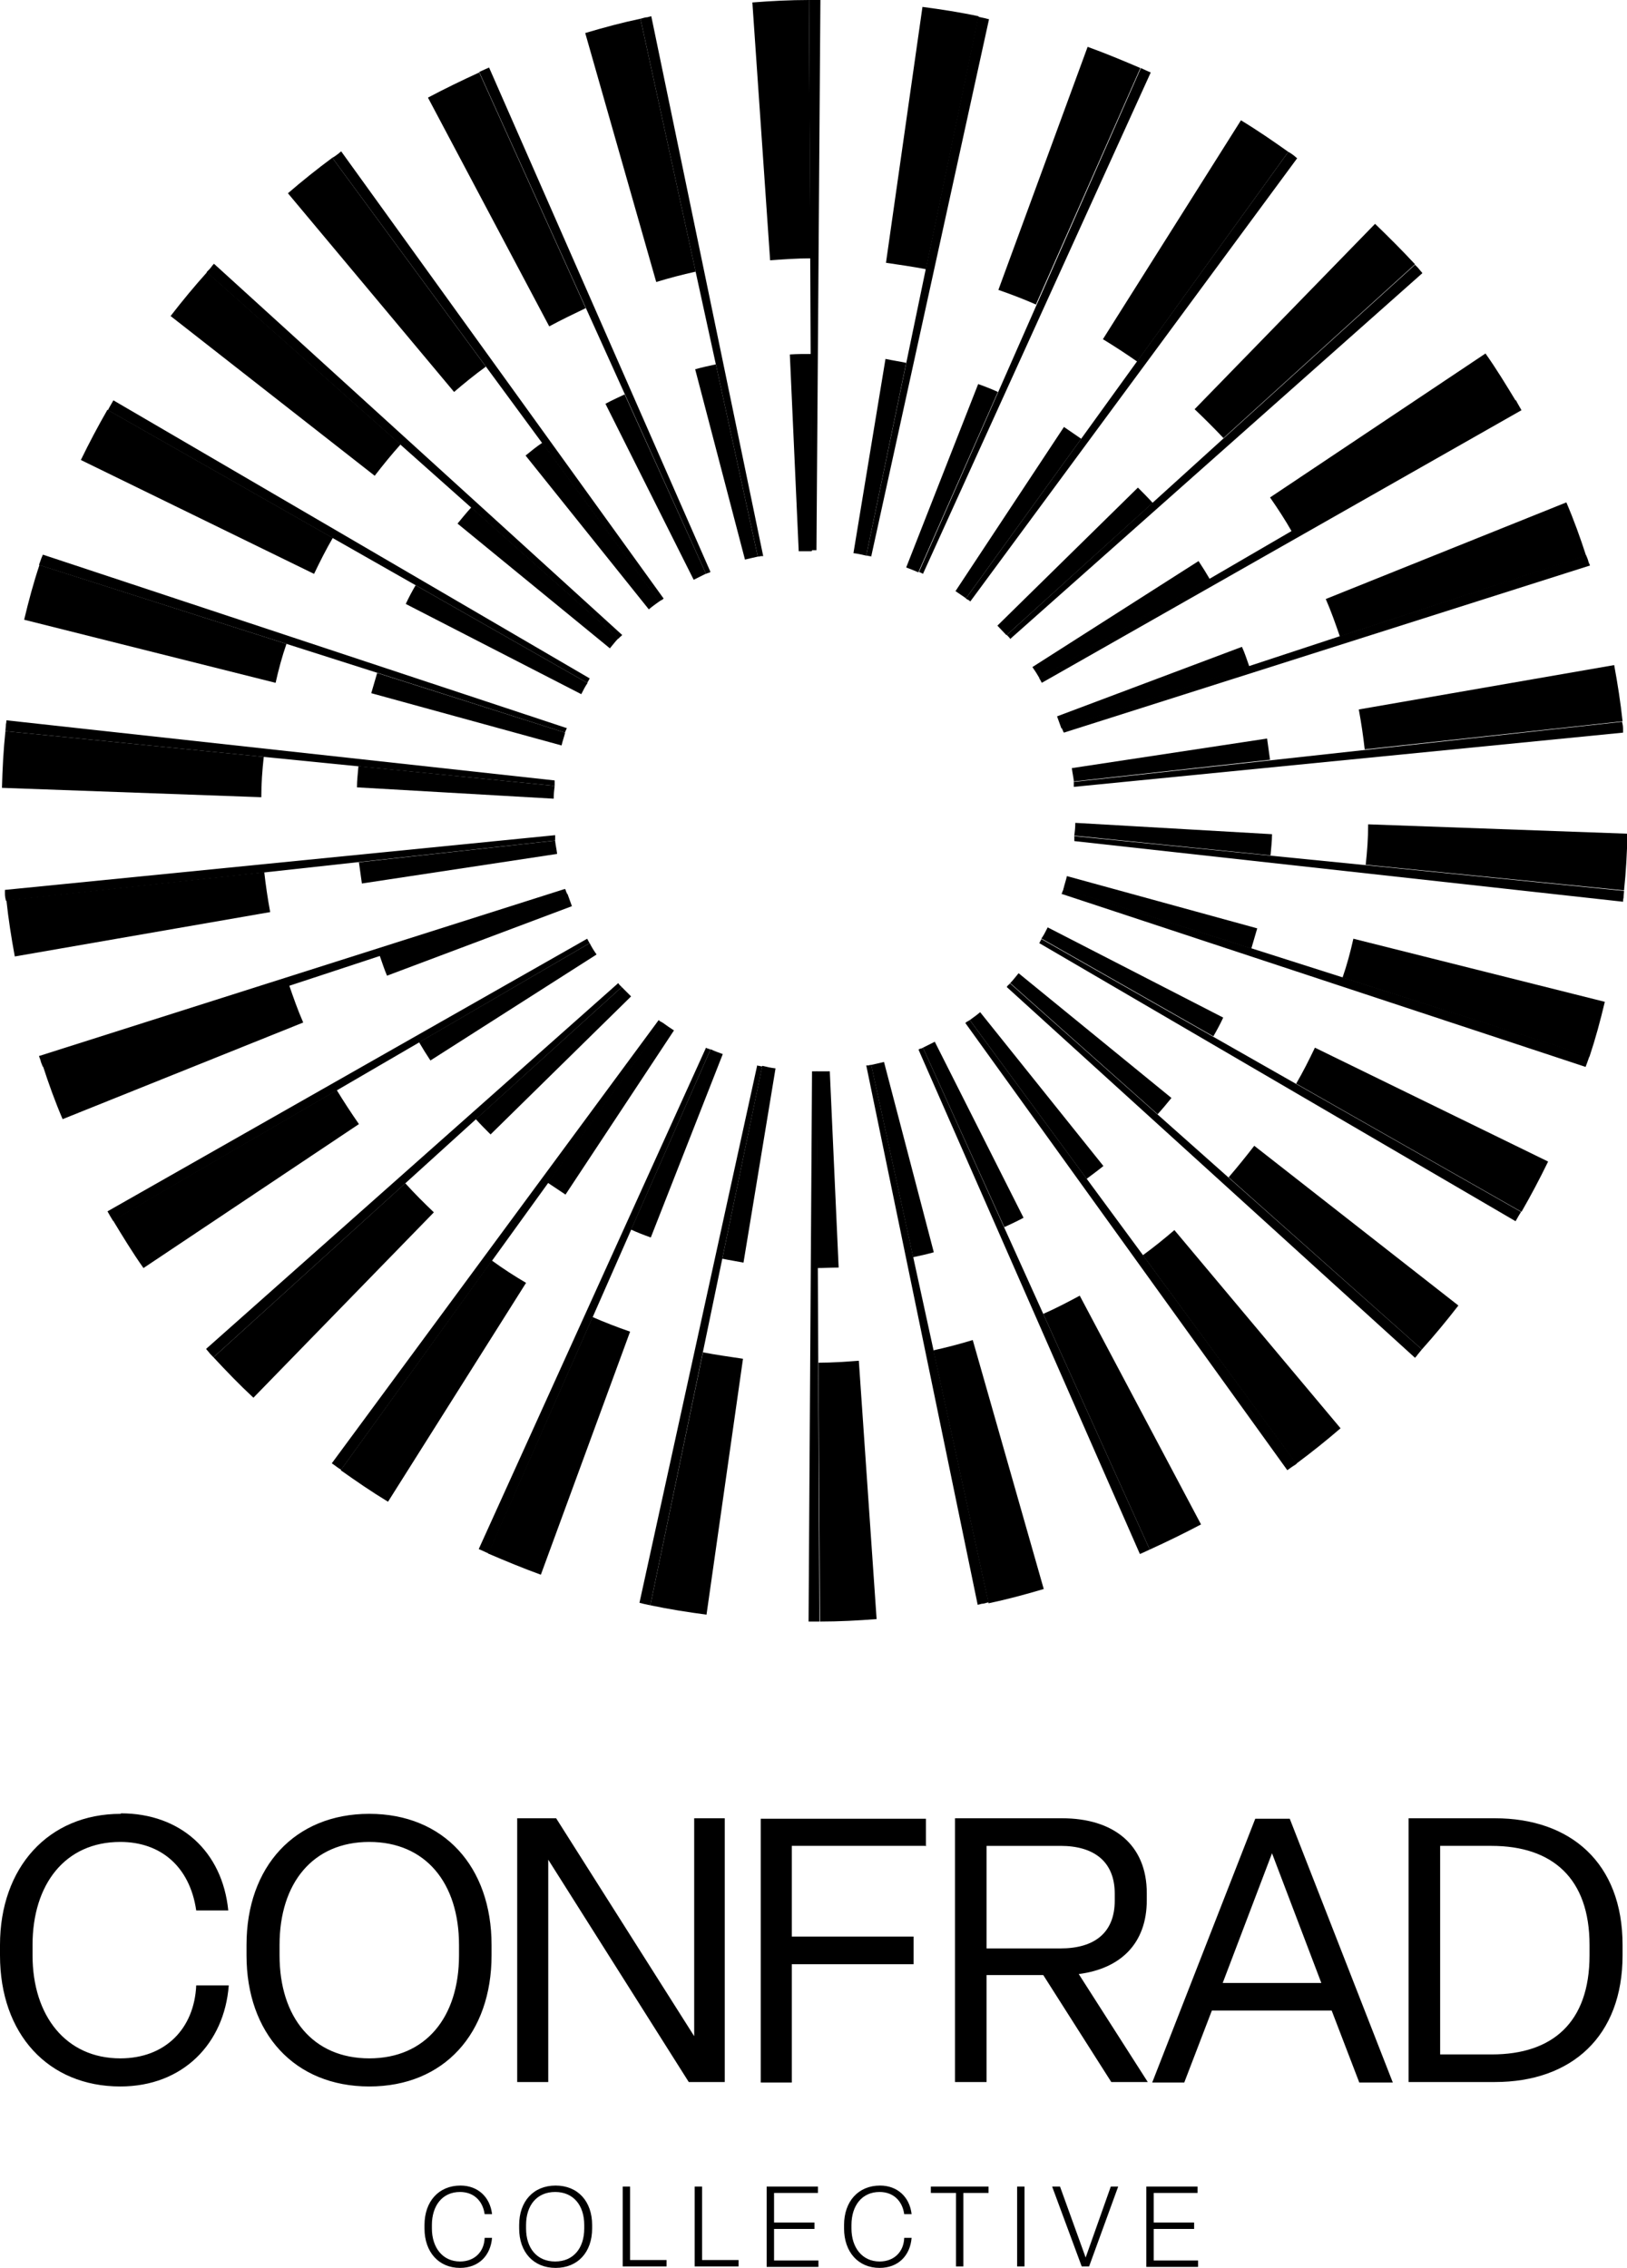 <?xml version="1.0" encoding="UTF-8"?><svg id="a" xmlns="http://www.w3.org/2000/svg" viewBox="0 0 33 46"><defs><style>.cls-1{fill:#000;stroke-width:0px;}</style></defs><path class="cls-1" d="M17.42,27.61l.36,5.23c-.38.03-.77.05-1.15.05l-.03-5.25c.28,0,.55-.02.82-.04h0ZM18.93,27.39l1.12,5.13c.38-.08.75-.18,1.12-.29l-1.44-5.05c-.26.08-.53.15-.8.21h0ZM21.16,26.65l2.16,4.78c.35-.16.7-.33,1.04-.51l-2.46-4.64c-.24.13-.49.26-.74.37ZM23.18,25.46l3.11,4.23c.31-.23.61-.47.9-.72l-3.37-4.02c-.21.18-.42.35-.64.51h0ZM24.92,23.88l3.92,3.49c.26-.29.5-.58.74-.89l-4.14-3.24c-.17.22-.34.43-.52.64h0ZM26.29,21.98l4.57,2.6c.19-.33.37-.67.54-1.02l-4.73-2.31c-.12.25-.24.49-.38.73h0ZM27.23,19.83l5.01,1.6c.12-.36.22-.73.31-1.11l-5.1-1.28c-.06.27-.13.53-.22.79ZM27.7,17.54l5.24.52c.04-.38.06-.76.07-1.15l-5.26-.19c0,.28-.02.55-.05.82h0ZM27.68,15.2l5.23-.57c-.04-.38-.1-.76-.17-1.14l-5.18.9c.05.27.09.54.12.81ZM27.18,12.91l4.99-1.64c-.12-.37-.25-.73-.4-1.08l-4.88,1.96c.11.25.2.51.29.77h0ZM26.21,10.78l4.54-2.64c-.2-.33-.4-.66-.62-.97l-4.37,2.92c.16.23.31.46.44.69h0ZM24.81,8.89l3.89-3.53c-.26-.28-.53-.55-.81-.82l-3.66,3.76c.2.19.39.38.58.58h0ZM23.06,7.34l3.07-4.26c-.31-.22-.63-.44-.96-.64l-2.8,4.44c.23.14.46.29.69.45ZM21.01,6.18l2.12-4.8c-.35-.15-.71-.3-1.07-.43l-1.81,4.93c.26.09.52.19.77.3h0ZM18.78,5.47l1.07-5.14c-.37-.08-.76-.14-1.14-.19l-.74,5.19c.27.04.55.08.81.13h0ZM16.44,5.25L16.41,0c-.39,0-.77.02-1.15.05l.36,5.23c.27-.02.55-.04.82-.04h0ZM14.11,5.51L12.99.38c-.38.08-.75.18-1.12.29l1.44,5.05c.26-.08.53-.15.8-.21ZM11.88,6.25l-2.16-4.78c-.35.16-.7.33-1.04.51l2.46,4.64c.24-.13.49-.25.74-.37h0ZM9.85,7.43l-3.11-4.23c-.31.23-.61.47-.9.72l3.37,4.03c.21-.18.42-.35.64-.51h0ZM8.12,9.01l-3.92-3.49c-.26.29-.5.58-.74.89l4.14,3.24c.17-.22.34-.43.52-.63h0ZM6.75,10.91l-4.57-2.6c-.19.33-.37.67-.54,1.02l4.73,2.31c.12-.25.24-.49.38-.73h0ZM5.81,13.06l-5.01-1.6c-.12.36-.22.73-.31,1.11l5.1,1.28c.06-.27.13-.53.22-.79h0ZM5.34,15.35L.11,14.83c-.04.38-.06.76-.07,1.15l5.26.19c0-.28.02-.55.05-.82h0ZM5.36,17.69l-5.23.57c.04.38.1.76.17,1.14l5.18-.9c-.05-.27-.09-.54-.12-.81h0ZM5.86,19.98l-4.99,1.64c.12.37.25.73.4,1.08l4.88-1.96c-.11-.25-.2-.51-.29-.77h0ZM6.83,22.11l-4.54,2.64c.2.33.4.66.62.97l4.37-2.92c-.16-.23-.31-.46-.45-.69h0ZM8.22,24l-3.89,3.53c.26.28.53.56.81.82l3.66-3.76c-.2-.19-.39-.38-.58-.59h0ZM9.98,25.56l-3.07,4.26c.31.22.63.44.96.64l2.8-4.44c-.24-.14-.47-.29-.69-.45h0ZM12.02,26.71l-2.12,4.8c.35.15.71.3,1.07.43l1.81-4.93c-.26-.09-.52-.19-.77-.3h0ZM14.26,27.42l-1.07,5.14c.38.08.76.14,1.14.19l.74-5.19c-.27-.04-.55-.08-.81-.13h0Z"/><path class="cls-1" d="M16.83,21.72l.18,3.99c-.14,0-.29.01-.43.01l-.02-3.99c.09,0,.18,0,.27,0h0ZM17.67,21.6l.85,3.9c.14-.03.28-.06.42-.1l-1.01-3.86c-.09.02-.17.04-.26.06h0ZM18.72,21.25l1.65,3.64c.13-.06.26-.12.39-.19l-1.8-3.57c-.08.04-.16.08-.24.12h0ZM19.67,20.69l2.37,3.22c.12-.09.23-.17.34-.26l-2.5-3.12c-.07.06-.14.11-.21.16ZM20.66,19.74c-.06.07-.11.14-.17.2l2.99,2.66c.1-.11.19-.22.28-.33l-3.1-2.53h0ZM21.13,19.04l3.48,1.98c.07-.12.14-.25.2-.38l-3.56-1.83c-.04.08-.08.16-.13.23h0ZM21.57,18.03l3.81,1.21c.04-.14.08-.27.12-.41l-3.86-1.06c-.02.09-.05.17-.07.26h0ZM21.79,16.95l3.98.4c.01-.14.03-.28.03-.43l-3.99-.23c0,.09-.01.18-.02.26h0ZM21.78,15.85l3.98-.44c-.02-.14-.04-.28-.06-.43l-3.96.6c.01.09.03.17.04.26h0ZM21.54,14.77l3.8-1.25c-.05-.14-.09-.27-.15-.4l-3.75,1.41c.03.08.06.17.09.25h0ZM21.08,13.76l3.46-2.01c-.07-.12-.15-.25-.23-.37l-3.37,2.15c.05.07.1.15.14.22h0ZM20.42,12.88l2.96-2.68c-.1-.11-.2-.21-.3-.31l-2.85,2.8c.06.06.12.13.18.19h0ZM19.59,12.14l2.34-3.24c-.12-.08-.23-.16-.35-.24l-2.2,3.33c.07.05.15.1.22.15h0ZM18.63,11.6l1.61-3.65c-.13-.06-.26-.11-.4-.16l-1.46,3.72c.08.03.16.06.25.1ZM17.57,11.27l.81-3.91c-.14-.03-.28-.05-.42-.08l-.65,3.94c.09.01.17.03.26.05ZM16.47,11.17l-.02-3.99c-.14,0-.29,0-.43.01l.18,3.99c.09,0,.18,0,.26,0ZM15.37,11.29l-.85-3.9c-.14.03-.28.06-.42.1l1.01,3.86c.08-.02.17-.04.26-.06h0ZM14.32,11.64l-1.65-3.64c-.13.06-.26.12-.39.19l1.79,3.57c.08-.04.16-.08.24-.12h0ZM13.37,12.2l-2.37-3.22c-.12.08-.23.17-.34.26l2.5,3.12c.07-.06.14-.11.21-.16h0ZM12.55,12.95l-2.99-2.66c-.1.11-.19.22-.28.33l3.09,2.53c.06-.07.11-.14.17-.2h0ZM11.91,13.85l-3.48-1.98c-.07.12-.14.25-.2.38l3.56,1.83c.04-.08.08-.16.13-.23h0ZM11.46,14.86l-3.81-1.21c-.04.14-.08.27-.12.41l3.86,1.06c.02-.09.05-.17.07-.25h0ZM11.25,15.94l-3.98-.4c-.01.14-.03.28-.03.43l3.99.23c0-.09.01-.18.02-.26h0ZM11.26,17.05l-3.98.44c.02.14.04.29.06.43l3.96-.6c-.01-.09-.03-.17-.04-.26h0ZM11.5,18.13l-3.8,1.25c.05.14.09.27.15.41l3.75-1.41c-.03-.08-.06-.17-.09-.25ZM11.96,19.13l-3.46,2.01c.07.12.15.25.23.37l3.37-2.15c-.05-.07-.1-.15-.14-.23h0ZM12.61,20.02l-2.96,2.68c.1.11.2.21.3.31l2.85-2.8c-.06-.06-.13-.13-.19-.19h0ZM13.45,20.75l-2.34,3.24c.12.08.24.16.36.24l2.2-3.33c-.08-.05-.15-.1-.22-.15h0ZM14.41,21.29l-1.61,3.65c.13.06.26.11.4.16l1.46-3.72c-.08-.03-.17-.06-.25-.1h0ZM15.46,21.62l-.81,3.91c.14.03.28.05.43.08l.65-3.94c-.09-.01-.18-.03-.26-.05h0Z"/><path class="cls-1" d="M16.62,32.89s-.07,0-.1,0c-.01,0-.03,0-.04,0-.03,0-.05,0-.08,0l.07-11.16s.03,0,.05,0c0,0,0,0,0,0,.02,0,.03,0,.05,0l.05,11.16h0ZM17.67,21.6s-.04,0-.05.01c-.02,0-.03,0-.05,0l2.26,10.94s.05-.01.08-.02c.05,0,.09-.02.14-.03l-2.38-10.91h0ZM18.72,21.25s-.03.02-.05.02c-.01,0-.03.01-.04.02l4.49,10.23s.05-.02.07-.03c.04-.02.09-.04.13-.06l-4.6-10.18ZM19.67,20.69s-.03.02-.05.03c-.01,0-.03.02-.04.03l6.53,9.07s.04-.03.07-.05c.04-.03.08-.05.12-.08l-6.63-9h0ZM20.49,19.94s-.02.03-.04.04c-.01.01-.02.02-.03.04l8.28,7.52s.04-.04.05-.06c.03-.04.06-.07.09-.11l-8.36-7.43h0ZM21.13,19.04s-.02.03-.03.05c0,.01-.02.03-.02.04l9.66,5.64s.03-.05.04-.07c.02-.04.05-.08.07-.12l-9.72-5.53h0ZM21.57,18.03s-.01.04-.02.05c0,.02-.01.03-.02.05l10.63,3.51s.02-.05.03-.08c.02-.05.03-.09.05-.14l-10.67-3.4ZM21.79,16.95s0,.04,0,.06c0,.02,0,.03,0,.05l11.13,1.23s0-.05.01-.08c0-.05.01-.1.01-.14l-11.14-1.11h0ZM21.78,15.85s0,.04,0,.06c0,.02,0,.03,0,.05l11.14-1.1s0-.05,0-.08c0-.05-.01-.1-.02-.14l-11.13,1.22h0ZM21.54,14.77s.01.04.02.05c0,.01.01.03.02.04l10.67-3.39s-.02-.05-.03-.07c-.01-.05-.03-.09-.05-.14l-10.63,3.5h0ZM21.08,13.76s.02.03.03.05c0,.01.02.03.02.04l9.73-5.53s-.03-.05-.04-.07c-.02-.04-.05-.08-.07-.13l-9.67,5.63h0ZM20.42,12.88s.03.03.04.04c.01.01.02.02.03.04l8.36-7.42s-.03-.04-.05-.06c-.03-.04-.06-.07-.1-.11l-8.28,7.51h0ZM19.59,12.14s.03.02.05.03c.01,0,.03.02.04.03l6.63-8.99s-.04-.03-.06-.05c-.04-.03-.08-.06-.12-.08l-6.54,9.06h0ZM17.67,11.29L20.06.39s-.05-.01-.08-.02c-.05-.01-.09-.02-.14-.03l-2.27,10.93s.04,0,.06.01c.02,0,.03,0,.05.01h0ZM13.21.33s-.05.01-.08.02c-.05,0-.09.02-.14.03l2.38,10.91s.04,0,.06-.01c.02,0,.03,0,.05,0L13.21.33ZM14.32,11.64s.04-.02.05-.02c.01,0,.03-.01.04-.02L9.92,1.37s-.05.02-.07.03c-.04.02-.09.04-.13.06l4.6,10.18h0ZM13.37,12.2s.03-.02.05-.03c.01,0,.03-.02.04-.03L6.92,3.07s-.04.03-.06.05c-.04.03-.08.06-.12.08l6.62,9h0ZM12.55,12.95s.02-.03.04-.04c.01-.01.02-.02.03-.03L4.34,5.35s-.04.04-.05.06c-.03.04-.06.07-.1.11l8.35,7.43h0ZM11.91,13.85s.02-.03.03-.05c0-.01.02-.03.02-.04L2.3,8.12s-.03.05-.04.07c-.02.04-.05.08-.07.13l9.72,5.53ZM11.46,14.86s.01-.04.02-.05c0-.01.01-.03.02-.04L.87,11.25s-.02.05-.03.07c-.02.05-.03.09-.05.14l10.67,3.4h0ZM11.25,15.94s0-.04,0-.06c0-.02,0-.03,0-.05L.13,14.61s0,.05-.01.08c0,.05-.01.1-.01.14l11.14,1.11ZM11.26,17.05s0-.04,0-.06c0-.02,0-.03,0-.05L.1,18.05s0,.05,0,.08c0,.05.01.1.02.14l11.13-1.22h0ZM11.5,18.13s-.01-.04-.02-.05c0-.02-.01-.03-.02-.05L.79,21.42s.02.05.03.08c.01.05.03.09.05.14l10.63-3.5h0ZM11.96,19.13s-.02-.03-.03-.05c0-.01-.02-.03-.02-.04l-9.73,5.53s.03.05.04.07c.02.04.05.08.07.12l9.67-5.63h0ZM12.61,20.02s-.03-.03-.04-.04c-.01-.01-.02-.02-.03-.04l-8.36,7.42s.03.04.05.06c.03.04.06.07.1.11l8.28-7.51h0ZM13.45,20.75s-.03-.02-.05-.03c-.01,0-.03-.02-.04-.03l-6.63,8.99s.04.03.07.05c.04.03.08.06.12.08l6.54-9.06h0ZM15.36,21.6l-2.39,10.91s.05.01.08.02c.05.01.09.02.14.03l2.27-10.93s-.04,0-.05-.01c-.02,0-.03,0-.05-.01h0ZM16.52,0s-.07,0-.11,0l.05,11.16s.03,0,.05,0c0,0,0,0,0,0,.02,0,.03,0,.05,0L16.64,0s-.05,0-.08,0c-.01,0-.03,0-.04,0h0ZM18.68,11.62s.03.01.04.02L23.34,1.47s-.05-.02-.07-.03c-.04-.02-.09-.04-.13-.06l-4.5,10.22s.04.02.05.02h0ZM14.36,21.27s-.03-.01-.04-.02l-4.61,10.17s.05.02.07.03c.04.02.09.04.13.06l4.5-10.22s-.03-.02-.05-.02Z"/><path class="cls-1" d="M23.25,45.97v-1.62h1.04v.13h-.89v.6h.82v.13h-.82v.64h.9v.13h-1.05,0ZM21.94,45.97l-.6-1.62h.16l.52,1.44.51-1.44h.15l-.59,1.62h-.15,0ZM20.63,44.35h.15v1.62h-.15v-1.62ZM19.39,45.97v-1.49h-.51v-.13h1.17v.13h-.51v1.49h-.15ZM17.12,45.2v-.07c0-.48.29-.8.73-.8.35,0,.6.23.64.58h-.15c-.04-.28-.23-.45-.5-.45-.36,0-.57.28-.57.67v.07c0,.39.22.67.57.67.29,0,.49-.19.5-.48h.15c-.03.36-.27.61-.65.61-.43,0-.72-.32-.72-.8M15.55,45.97v-1.62h1.04v.13h-.89v.6h.82v.13h-.82v.64h.9v.13h-1.05,0ZM14.09,45.97v-1.62h.15v1.49h.74v.13h-.89ZM12.63,45.97v-1.62h.15v1.49h.74v.13h-.89ZM11.85,45.2v-.07c0-.4-.22-.67-.59-.67s-.59.27-.59.67v.07c0,.4.22.67.59.67s.59-.27.59-.67M10.53,45.2v-.07c0-.48.29-.8.74-.8s.74.32.74.8v.07c0,.48-.29.8-.74.8s-.74-.32-.74-.8M8.61,45.2v-.07c0-.48.29-.8.73-.8.35,0,.6.23.64.58h-.15c-.04-.28-.23-.45-.5-.45-.36,0-.57.28-.57.67v.07c0,.39.22.67.57.67.29,0,.49-.19.5-.48h.15c-.03.36-.27.61-.65.61-.43,0-.72-.32-.72-.8M30.32,36.88h-1.75v5.35h1.75c1.55,0,2.59-.92,2.59-2.57v-.21c0-1.67-1.06-2.57-2.59-2.57M29.21,41.68v-4.24h1.04c1.24,0,1.99.66,1.99,2.01v.21c0,1.37-.76,2.01-1.98,2.01h-1.06ZM28.25,42.24h-.68l-.56-1.46h-2.43l-.56,1.46h-.65l2.09-5.35h.7l2.09,5.35h0ZM26.8,40.22l-1-2.63-1,2.63h2.01,0ZM21.54,36.88h-2.17v5.35h.64v-2.17h1.15l1.38,2.17h.74l-1.4-2.19c.85-.11,1.38-.62,1.38-1.5v-.14c0-.99-.68-1.52-1.72-1.52M20.01,39.51v-2.07h1.5c.67,0,1.1.31,1.1.97v.14c0,.66-.42.97-1.1.97h-1.5ZM18.77,37.44h-2.71v1.84h2.47v.56h-2.47v2.4h-.63v-5.35h3.35v.56h0ZM14.71,36.88h-.63v4.42l-2.8-4.42h-.79v5.35h.63v-4.51l2.85,4.51h.73v-5.35h0ZM7.49,36.79c-1.51,0-2.49,1.07-2.49,2.66v.21c0,1.58.97,2.66,2.49,2.66s2.48-1.08,2.48-2.66v-.21c0-1.59-.97-2.66-2.48-2.66M7.49,41.75c-1.14,0-1.82-.83-1.82-2.09v-.21c0-1.26.68-2.09,1.82-2.09s1.82.83,1.82,2.09v.21c0,1.26-.68,2.09-1.82,2.09M2.45,36.79c-1.47,0-2.45,1.09-2.45,2.66v.21c0,1.6.98,2.66,2.44,2.66,1.27,0,2.11-.87,2.2-2.05h-.66c-.04.88-.63,1.48-1.54,1.48-1.1,0-1.78-.86-1.78-2.09v-.21c0-1.23.66-2.09,1.78-2.09.82,0,1.41.5,1.54,1.39h.65c-.12-1.2-.97-1.97-2.18-1.97"/></svg>

